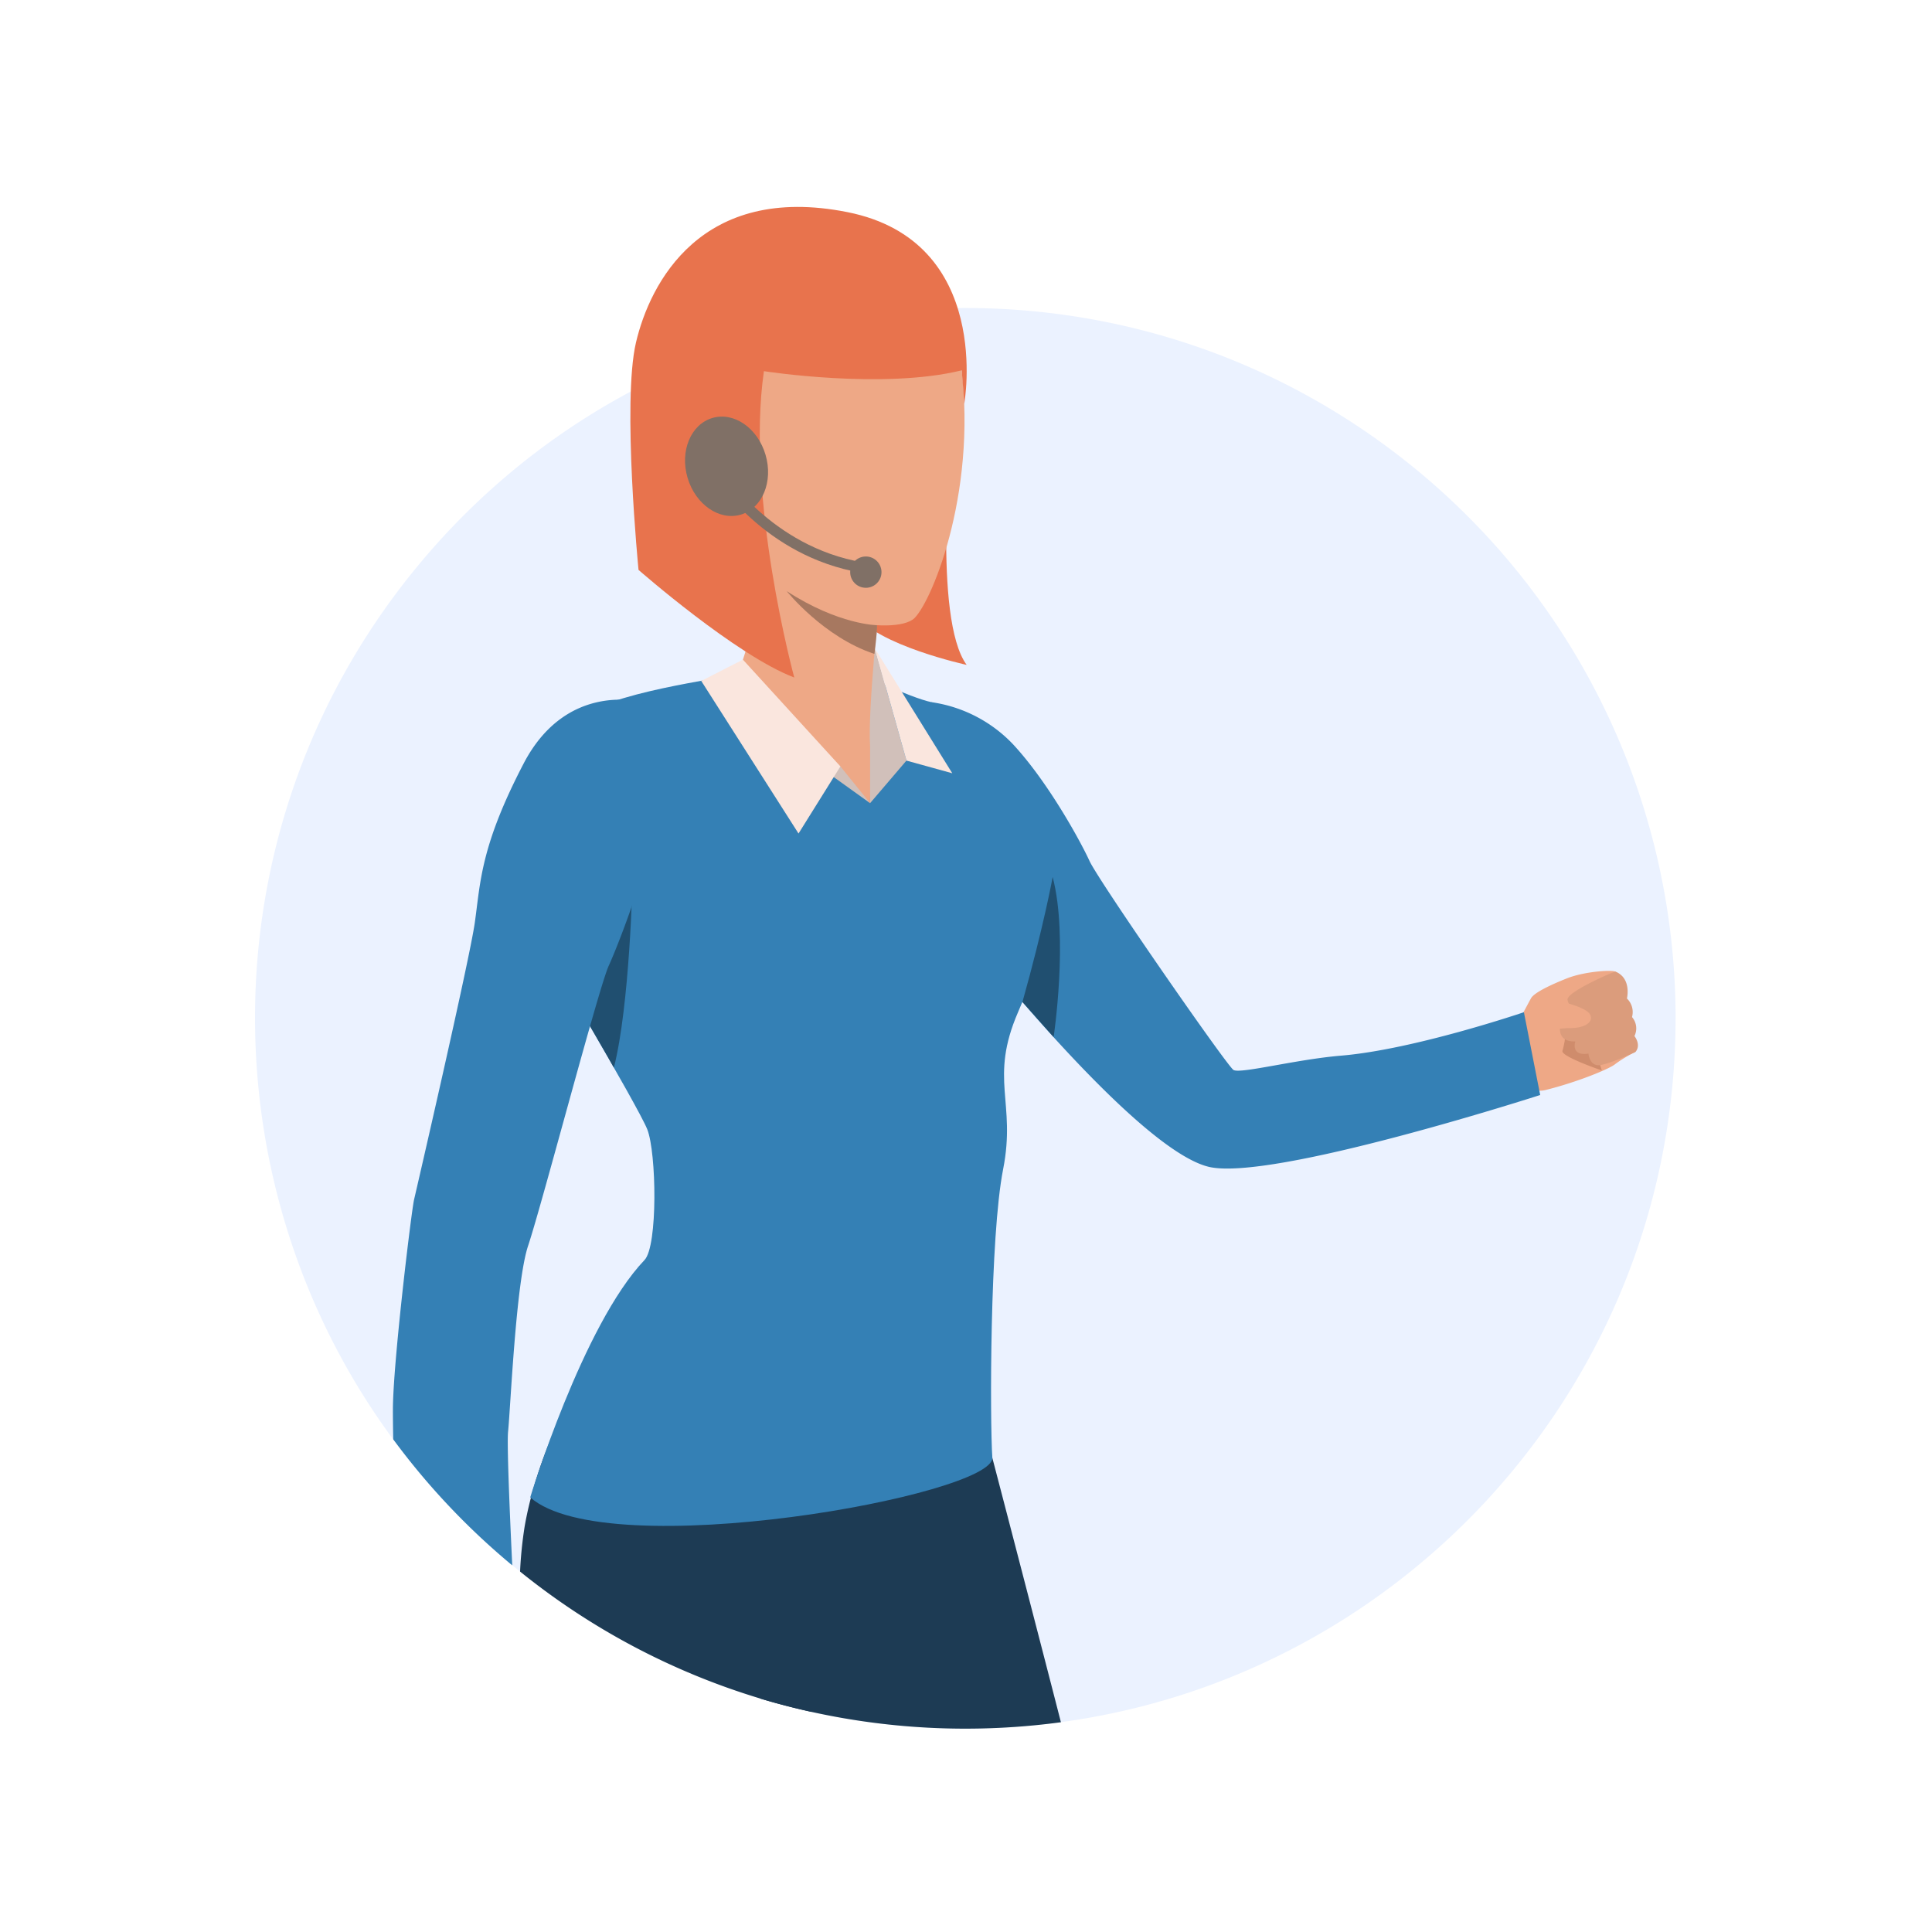 <svg id="Layer_1" data-name="Layer 1" xmlns="http://www.w3.org/2000/svg" viewBox="0 0 700 700"><defs><style>.cls-1{fill:#ebf2ff;}.cls-2{fill:#e8734d;}.cls-3{fill:#eea886;}.cls-4{fill:#cf8c6c;}.cls-5{fill:#1d3b54;}.cls-6{fill:#3480b5;}.cls-7{fill:#d1c0ba;}.cls-8{fill:#fae6de;}.cls-9{fill:#204f70;}.cls-10{fill:#db9c7c;}.cls-11{fill:#a77860;}.cls-12{fill:#807066;}</style></defs><title>iconos</title><g id="Group_1137" data-name="Group 1137"><g id="Group_1074" data-name="Group 1074"><path id="Path_1844" data-name="Path 1844" class="cls-1" d="M607.09,369C607,511.18,491.63,626.4,349.4,626.3a257.82,257.82,0,0,1-55.58-6.1q-9.33-2.07-18.39-4.8a256.28,256.28,0,0,1-87-46l-2.79-2.28C76.14,476.5,60.9,314.28,151.55,204.81S404.43,80.1,513.9,170.76A257.35,257.35,0,0,1,607.1,369Z"/><g id="Group_1073" data-name="Group 1073"><g id="Group_1071" data-name="Group 1071"><path id="Path_1845" data-name="Path 1845" class="cls-2" d="M344.68,157.39s-6.77,66.76,5.56,83.51c0,0-32.66-7.11-40.21-18.35S344.68,157.39,344.68,157.39Z"/><g id="Group_1055" data-name="Group 1055"><path id="Path_1846" data-name="Path 1846" class="cls-3" d="M547,376.19s6.66-12.62,7.73-14.52,6.52-4.62,13-7.19,16.48-3.13,17.49-2.44a6.12,6.12,0,0,1,3.39,3.85,11.71,11.71,0,0,1,.38,6,7.2,7.2,0,0,1,1.87,6.67,6.28,6.28,0,0,1,.72,6.92,5.22,5.22,0,0,1,.87,5.7,47.15,47.15,0,0,0-7.18,4.32c-1.73,1.59-13.46,6.5-25.44,9.47C559.91,394.93,546.82,398.74,547,376.19Z"/></g><g id="Group_1056" data-name="Group 1056"><path id="Path_1847" data-name="Path 1847" class="cls-4" d="M567.4,371.49a35,35,0,0,1-1.26,9.16c-1.08,2,14.23,7.19,14.23,7.19S576.11,372,567.4,371.49Z"/></g><g id="Group_1057" data-name="Group 1057"><path id="Path_1848" data-name="Path 1848" class="cls-3" d="M541.56,371.73a49.2,49.2,0,0,0,12.07-3c4.6-2.13-.87,23.21-.87,23.21s-11.16-7.7-18.44-7.93S541.56,371.73,541.56,371.73Z"/></g><g id="Group_1058" data-name="Group 1058"><path id="Path_1849" data-name="Path 1849" class="cls-5" d="M301.1,579.55c0,6.86-2.89,21.81-7.28,40.64q-9.33-2.06-18.39-4.79a256.36,256.36,0,0,1-87-46A148.38,148.38,0,0,1,190.1,553c6.91-39.31,32.39-72.43,32.39-72.43,27.67-20.82,46.37-8.56,58.54,13.78C295.91,521.66,301.1,564,301.1,579.55Z"/></g><g id="Group_1059" data-name="Group 1059"><path id="Path_1850" data-name="Path 1850" class="cls-5" d="M384.39,624a259,259,0,0,1-90.57-3.79q-9.33-2.06-18.39-4.79l-2.34-5s-27.6-87.18,7.93-116c13.09-10.61,34.72-13.32,69.46-.83C350.48,493.55,370.41,569.55,384.39,624Z"/></g><g id="Group_1060" data-name="Group 1060"><path id="Path_1851" data-name="Path 1851" class="cls-6" d="M337.54,254.42a50.62,50.62,0,0,1,29.39,15.13c12.65,13.55,24.52,35.16,27.82,42.39s49.75,74.21,52.16,75.72,22.7-3.83,39-5.18c26.53-2.22,66.23-15.74,66.23-15.74l5.9,30s-97.63,31.51-120.17,26c-27.56-6.79-91-88.16-91-88.16S299.59,279.11,337.54,254.42Z"/></g><g id="Group_1061" data-name="Group 1061"><path id="Path_1852" data-name="Path 1852" class="cls-6" d="M308.32,242.67s21.69,10.24,29.22,11.75,36.74,39.45,41.86,53.3,0,34.64-10.54,59-.6,32.53-5.41,56.93-4.81,90.9-3.91,104.46-139.42,39.11-167.43,14.42c0,0,19-62.51,41.41-86,4.86-5.08,4.34-38.9,1-47.34s-40.66-71.38-40.66-71.38-2.74-63.84,13.56-76.51c14.15-11,52.73-14.91,59.66-17.32S294.17,240.56,308.32,242.67Z"/></g><g id="Group_1062" data-name="Group 1062"><path id="Path_1853" data-name="Path 1853" class="cls-7" d="M315.25,291l13.18-15.43L317,235A268,268,0,0,0,315.25,291Z"/></g><g id="Group_1063" data-name="Group 1063"><path id="Path_1854" data-name="Path 1854" class="cls-3" d="M318.67,217.65s-4.33,39.78-3.42,52.73c0,0-22.53,22.58-48.16-26.36,0,0,10.79-20.17,2.67-47.66S318.67,217.65,318.67,217.65Z"/></g><g id="Group_1064" data-name="Group 1064"><path id="Path_1855" data-name="Path 1855" class="cls-3" d="M315.25,270.38V291L291,269.55Z"/></g><g id="Group_1065" data-name="Group 1065"><path id="Path_1856" data-name="Path 1856" class="cls-7" d="M315.25,291l-10.77-13.33-36.27-36.15-13.58,6Z"/></g><g id="Group_1066" data-name="Group 1066"><path id="Path_1857" data-name="Path 1857" class="cls-8" d="M328.43,275.58l16.6,4.59L317,235Z"/></g><g id="Group_1067" data-name="Group 1067"><path id="Path_1858" data-name="Path 1858" class="cls-8" d="M304.49,277.69,289.32,302l-35.24-55.28L269.17,239Z"/></g><path id="Path_1859" data-name="Path 1859" class="cls-9" d="M381.75,375.75s5.42-36.07-.35-58c0,0-3.19,17.7-10.95,45.28Z"/><path id="Path_1860" data-name="Path 1860" class="cls-9" d="M213.3,371s15-49.6,15.89-52.31c0,0-1,45.59-6.77,68.14C222.42,386.78,216.89,377.15,213.3,371Z"/><g id="Group_1068" data-name="Group 1068"><path id="Path_1861" data-name="Path 1861" class="cls-10" d="M583.57,352.65s-16.38,6.93-15.6,9.71a4.5,4.5,0,0,0,2.77,3.31l-5.45,5.92s-1.4,6,5.49,5.73c0,0-1.88,5.42,4.74,4.42,0,0,.36,4.12,3.51,4.21s13.51-4.81,13.51-4.81,2.26-2.09-.34-5.77a6.27,6.27,0,0,0-.89-6.87,6.8,6.8,0,0,0-1.84-6.72s1.8-7.35-4.17-9.74A18,18,0,0,0,583.57,352.65Z"/></g><g id="Group_1069" data-name="Group 1069"><path id="Path_1862" data-name="Path 1862" class="cls-3" d="M555.25,361.4s12.18.89,18.61,4.3c1.45.77,2.72,1.78,2.56,3.42s-2.76,3.49-8,3.37a44.65,44.65,0,0,0-12.19,2.15S550.77,372.92,555.25,361.4Z"/></g><path id="Path_1863" data-name="Path 1863" class="cls-3" d="M300.39,82.26s39.93-1,47.27,46.23-9.64,88.78-16.3,95.44-46.57,1.6-56-23-23.19-42.44-21.11-63.55S251.3,81.45,300.39,82.26Z"/><path id="Path_1864" data-name="Path 1864" class="cls-2" d="M349.36,146.37s10.69-58.95-42.31-69.51-71.58,25.7-76.63,47.26.93,82.36.93,82.36,35.32,31,56.43,39c0,0-17.66-64.7-11-111,0,0,43.06,6.75,71.66-.3C348.42,134.15,349.28,143.83,349.36,146.37Z"/><path id="Path_1865" data-name="Path 1865" class="cls-11" d="M317.77,226.52s-13.86-.09-32.72-12.34c0,0,13.28,16.66,31.77,22.75C316.81,236.93,317.91,228.64,317.77,226.52Z"/><g id="Group_1070" data-name="Group 1070"><path id="Path_1866" data-name="Path 1866" class="cls-6" d="M220.6,349.81c-3.6,7.68-24.08,86-29.26,101.57-4.42,13.24-6.34,58.27-7.25,67.31-.43,4.35.46,26.57,1.51,48.47a258.84,258.84,0,0,1-43.13-45.67c-.1-5.82-.15-10.26-.09-12.59.45-18.76,6.73-70.33,7.64-74.23s20-86.41,22-100.29c2.09-14.71,2-27.57,17.67-57.68s43-22.28,43-22.28C255.7,264.21,224.22,342.12,220.6,349.81Z"/></g></g><path id="Path_1867" data-name="Path 1867" class="cls-12" d="M277.37,164.78c2.85,9.67-1.15,19.38-8.95,21.68s-16.44-3.67-19.3-13.34,1.16-19.38,9-21.68S274.52,155.1,277.37,164.78Z"/><g id="Group_1072" data-name="Group 1072"><path id="Path_1868" data-name="Path 1868" class="cls-12" d="M312.05,207.52c-35.26-6-52.84-34.28-53.58-35.48l3.22-2c.17.28,17.46,28.06,51,33.72Z"/></g><path id="Path_1869" data-name="Path 1869" class="cls-12" d="M319.38,207.29a5.67,5.67,0,1,1-5.67-5.66,5.67,5.67,0,0,1,5.67,5.66Z"/></g></g></g></svg>